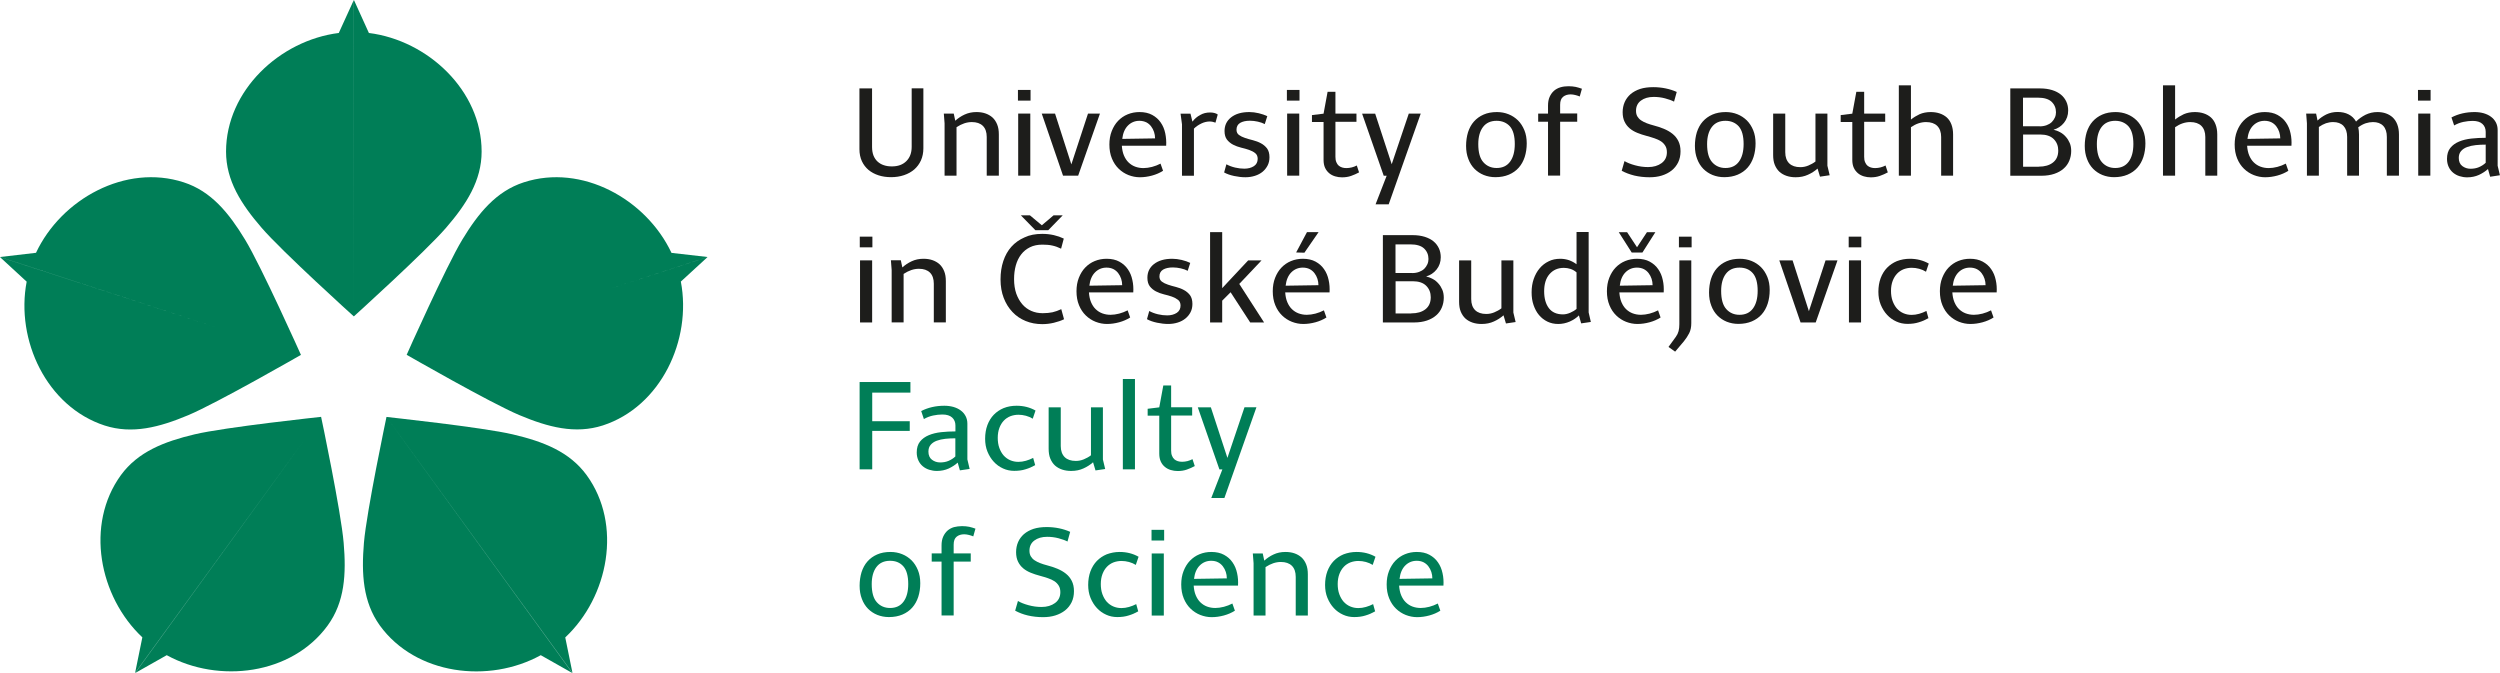 <?xml version="1.0" encoding="UTF-8"?>
<!-- Generator: Adobe Illustrator 25.4.1, SVG Export Plug-In . SVG Version: 6.00 Build 0)  -->
<svg version="1.1" id="Vrstva_1" xmlns="http://www.w3.org/2000/svg" xmlns:xlink="http://www.w3.org/1999/xlink" x="0px" y="0px" viewBox="0 0 297.17 80" style="enable-background:new 0 0 297.17 80;" xml:space="preserve">
<style type="text/css">
	.st0{fill:#59BAB7;}
	.st1{fill:#009DD9;}
	.st2{fill:#1D1D1B;}
	.st3{fill:#7099D0;}
	.st4{fill:#43AB37;}
	.st5{fill:#955FA2;}
	.st6{fill:#007E57;}
	.st7{fill:#D00074;}
	.st8{fill:#DF057A;}
	.st9{fill:#E98201;}
</style>
<g>
	<g>
		<path id="Path_67-2_2_" class="st6" d="M42.06,37.61V0l-1.79,3.92c-7.01,0.88-13.4,6.85-13.4,14.1c0,3.45,1.8,6.25,4.24,9.07    C33.54,29.91,42.06,37.62,42.06,37.61 M57.25,18.02c0-7.25-6.39-13.22-13.4-14.1L42.07,0l-0.01,37.61c0,0,8.53-7.71,10.96-10.53    C55.45,24.27,57.25,21.46,57.25,18.02"/>
		<path id="Path_68-2_2_" class="st6" d="M35.78,42.18L0,30.56l3.17,2.92c-1.33,6.94,2.38,14.86,9.27,17.1    c3.28,1.06,6.51,0.21,9.94-1.23C25.81,47.91,35.78,42.18,35.78,42.18 M21.83,21.67c-6.89-2.24-14.55,1.99-17.55,8.38L0,30.55    l35.77,11.63c0,0-4.7-10.5-6.63-13.68S25.11,22.73,21.83,21.67"/>
		<path id="Path_69-2_2_" class="st6" d="M38.17,49.56L16.07,80l3.75-2.12c6.19,3.4,14.87,2.33,19.13-3.53    c2.03-2.79,2.22-6.12,1.9-9.83C40.54,60.81,38.18,49.56,38.17,49.56 M14.37,56.48c-4.26,5.87-2.6,14.44,2.55,19.28l-0.86,4.22    l22.12-30.43c0,0-11.43,1.22-15.05,2.08C19.51,52.49,16.4,53.7,14.37,56.48"/>
		<path id="Path_70-2_2_" class="st6" d="M48.34,42.18l35.77-11.63l-4.29-0.49c-3.01-6.39-10.66-10.63-17.55-8.39    c-3.28,1.06-5.4,3.65-7.32,6.82S48.33,42.17,48.34,42.18 M71.66,50.57c6.89-2.24,10.6-10.16,9.27-17.1l3.17-2.91L48.33,42.17    c0,0,9.97,5.73,13.4,7.17C65.15,50.78,68.38,51.63,71.66,50.57"/>
		<path id="Path_71-2_2_" class="st6" d="M45.94,49.56l22.11,30.43l-0.86-4.22c5.15-4.83,6.81-13.42,2.55-19.28    c-2.03-2.79-5.14-4-8.76-4.85C57.36,50.78,45.93,49.57,45.94,49.56 M45.15,74.35c4.26,5.87,12.94,6.94,19.13,3.53L68.03,80    L45.94,49.56c0,0-2.37,11.25-2.68,14.96C42.95,68.22,43.14,71.55,45.15,74.35"/>
		<g>
			<path class="st2" d="M103.66,10.51v6.96c0,0.39,0.06,0.73,0.17,1.02c0.12,0.29,0.28,0.53,0.49,0.72     c0.21,0.19,0.46,0.34,0.75,0.43c0.29,0.1,0.6,0.14,0.95,0.14c0.73,0,1.3-0.21,1.72-0.63c0.42-0.42,0.63-0.98,0.63-1.69v-6.96     h1.39v7.13c0,0.53-0.1,1.01-0.29,1.44c-0.19,0.42-0.46,0.78-0.79,1.07c-0.34,0.29-0.74,0.52-1.22,0.68     c-0.47,0.16-0.99,0.24-1.54,0.24c-0.53,0-1.03-0.07-1.49-0.22c-0.46-0.15-0.85-0.36-1.19-0.64c-0.33-0.28-0.6-0.63-0.79-1.04     c-0.19-0.41-0.29-0.89-0.29-1.42v-7.23H103.66z"/>
			<path class="st2" d="M116.07,13.32c0.38,0,0.74,0.05,1.06,0.16c0.32,0.11,0.6,0.27,0.84,0.48c0.24,0.22,0.42,0.49,0.56,0.83     c0.14,0.34,0.2,0.73,0.2,1.19v4.9h-1.44v-4.6c0-0.57-0.15-1.01-0.46-1.32c-0.31-0.3-0.74-0.45-1.31-0.45     c-0.6,0-1.2,0.2-1.82,0.61v5.76h-1.42v-6.22l-0.09-1.16h1.18l0.18,0.85c0.32-0.29,0.69-0.54,1.1-0.73     C115.08,13.42,115.55,13.32,116.07,13.32z"/>
			<path class="st2" d="M122.5,10.69v1.27H121v-1.27H122.5z M122.47,13.5v7.38h-1.44V13.5H122.47z"/>
			<path class="st2" d="M125.41,13.5l1.94,6.04l1.98-6.04h1.42l-2.59,7.38h-1.8l-2.53-7.38H125.41z"/>
			<path class="st2" d="M135.45,13.32c0.58,0,1.09,0.11,1.51,0.34c0.42,0.23,0.76,0.53,1.01,0.9c0.26,0.37,0.44,0.8,0.54,1.28     s0.14,0.97,0.11,1.48h-5.27c0.03,0.44,0.11,0.83,0.25,1.16c0.14,0.33,0.32,0.61,0.55,0.83c0.23,0.22,0.49,0.39,0.79,0.5     s0.62,0.17,0.98,0.17c0.32,0,0.66-0.05,1.02-0.14c0.36-0.1,0.69-0.22,1.01-0.39l0.3,0.85c-0.39,0.25-0.83,0.44-1.31,0.57     c-0.48,0.13-0.96,0.2-1.45,0.2c-0.46,0-0.91-0.09-1.35-0.26c-0.43-0.17-0.82-0.42-1.16-0.75c-0.34-0.33-0.61-0.73-0.81-1.22     c-0.2-0.48-0.3-1.04-0.3-1.66c0-0.58,0.09-1.12,0.28-1.6c0.19-0.48,0.44-0.89,0.76-1.22c0.32-0.33,0.69-0.59,1.13-0.77     C134.48,13.41,134.95,13.32,135.45,13.32z M135.44,14.36c-0.53,0-0.99,0.19-1.36,0.56c-0.37,0.37-0.6,0.9-0.68,1.59l3.9-0.06     c0-0.26-0.04-0.52-0.12-0.76c-0.08-0.25-0.2-0.47-0.35-0.67c-0.15-0.2-0.34-0.36-0.57-0.48     C136.02,14.43,135.75,14.36,135.44,14.36z"/>
			<path class="st2" d="M143.84,13.37c0.38,0,0.69,0.08,0.91,0.24l-0.27,0.97c-0.11-0.04-0.22-0.07-0.33-0.1     c-0.11-0.02-0.22-0.04-0.34-0.04c-0.34,0-0.68,0.08-1.01,0.24s-0.63,0.36-0.88,0.61v5.6h-1.42v-6.11l-0.17-1.27h1.18l0.23,0.95     c0.25-0.33,0.56-0.6,0.92-0.79C143.02,13.46,143.41,13.37,143.84,13.37z"/>
			<path class="st2" d="M148.51,13.32c0.36,0,0.74,0.05,1.12,0.14c0.38,0.09,0.72,0.21,1.01,0.35l-0.3,0.94     c-0.23-0.12-0.5-0.22-0.82-0.29c-0.31-0.07-0.63-0.11-0.95-0.11c-0.48,0-0.87,0.09-1.16,0.26c-0.29,0.18-0.43,0.45-0.43,0.81     c0,0.27,0.1,0.48,0.29,0.62c0.19,0.14,0.43,0.26,0.73,0.36s0.61,0.19,0.94,0.27c0.33,0.09,0.65,0.2,0.94,0.36     c0.29,0.15,0.53,0.36,0.73,0.61c0.19,0.26,0.29,0.61,0.29,1.05c0,0.36-0.07,0.69-0.22,0.98c-0.15,0.29-0.35,0.54-0.6,0.75     c-0.26,0.21-0.56,0.37-0.91,0.48c-0.35,0.11-0.72,0.17-1.13,0.17c-0.42,0-0.87-0.05-1.34-0.15c-0.47-0.1-0.87-0.24-1.19-0.42     l0.27-0.97c0.31,0.17,0.66,0.3,1.04,0.39c0.38,0.09,0.75,0.13,1.09,0.13c0.45,0,0.83-0.1,1.14-0.3c0.3-0.2,0.45-0.49,0.45-0.87     c0-0.29-0.1-0.52-0.29-0.67c-0.19-0.16-0.43-0.28-0.73-0.39c-0.29-0.1-0.61-0.19-0.95-0.27c-0.34-0.08-0.65-0.2-0.95-0.35     c-0.29-0.15-0.53-0.35-0.73-0.6c-0.19-0.25-0.29-0.59-0.29-1.02c0-0.68,0.26-1.22,0.78-1.63     C146.87,13.53,147.59,13.32,148.51,13.32z"/>
			<path class="st2" d="M154.47,10.69v1.27h-1.5v-1.27H154.47z M154.44,13.5v7.38H153V13.5H154.44z"/>
			<path class="st2" d="M158.74,10.9v2.6h2.5v0.98h-2.5v4.16c0,0.25,0.03,0.46,0.11,0.64c0.07,0.17,0.16,0.31,0.28,0.41     c0.12,0.1,0.25,0.17,0.41,0.22c0.16,0.05,0.32,0.07,0.51,0.07c0.21,0,0.42-0.03,0.63-0.08s0.41-0.13,0.6-0.23l0.27,0.82     c-0.29,0.16-0.61,0.3-0.95,0.42c-0.34,0.12-0.7,0.17-1.08,0.17c-0.28,0-0.55-0.04-0.82-0.12c-0.26-0.08-0.5-0.2-0.7-0.37     s-0.37-0.38-0.49-0.64s-0.18-0.57-0.18-0.94v-4.51h-1.38v-0.82l1.38-0.17l0.48-2.6H158.74z"/>
			<path class="st2" d="M163.46,13.5l1.97,6.02l2.03-6.02h1.42l-3.81,10.79h-1.56l1.32-3.4h-0.35l-2.57-7.38H163.46z"/>
			<path class="st2" d="M177.94,13.32c0.49,0,0.96,0.09,1.38,0.26c0.43,0.17,0.8,0.42,1.12,0.73c0.32,0.32,0.57,0.71,0.76,1.17     c0.19,0.46,0.28,0.98,0.28,1.56c0,0.58-0.08,1.12-0.24,1.62c-0.16,0.49-0.4,0.92-0.71,1.27c-0.31,0.35-0.7,0.63-1.17,0.83     s-1.01,0.3-1.61,0.3c-0.49,0-0.95-0.09-1.38-0.26c-0.42-0.17-0.79-0.42-1.1-0.73c-0.31-0.32-0.56-0.71-0.73-1.17     c-0.18-0.46-0.27-0.98-0.27-1.56c0-0.58,0.08-1.12,0.23-1.62c0.16-0.49,0.39-0.92,0.7-1.27c0.31-0.35,0.69-0.63,1.15-0.83     C176.8,13.42,177.34,13.32,177.94,13.32z M177.9,14.36c-0.71,0-1.25,0.25-1.62,0.74c-0.37,0.49-0.56,1.17-0.56,2.03     c0,0.99,0.2,1.71,0.61,2.16c0.4,0.45,0.93,0.68,1.57,0.68c0.7,0,1.23-0.25,1.6-0.75c0.37-0.5,0.56-1.2,0.56-2.1     c0-0.95-0.19-1.65-0.58-2.1C179.09,14.59,178.56,14.36,177.9,14.36z"/>
			<path class="st2" d="M186.44,10.25c0.32,0,0.61,0.03,0.86,0.08c0.25,0.06,0.5,0.13,0.74,0.22l-0.26,0.92     c-0.14-0.06-0.31-0.12-0.51-0.17c-0.2-0.05-0.39-0.08-0.57-0.08c-0.35,0-0.65,0.09-0.89,0.28c-0.24,0.19-0.36,0.5-0.36,0.95v1.04     h2.03v0.98h-2.03v6.4h-1.44v-6.4h-1.17V13.5h1.17v-0.95c0-0.39,0.06-0.74,0.19-1.03c0.13-0.29,0.3-0.53,0.51-0.72     c0.22-0.19,0.47-0.33,0.77-0.42C185.78,10.29,186.1,10.25,186.44,10.25z"/>
			<path class="st2" d="M196.52,10.36c0.5,0,1,0.05,1.48,0.15c0.48,0.1,0.91,0.24,1.31,0.42l-0.32,1.15     c-0.26-0.14-0.62-0.27-1.07-0.39c-0.45-0.12-0.9-0.17-1.35-0.17c-0.63,0-1.13,0.15-1.52,0.44c-0.39,0.29-0.58,0.7-0.58,1.21     c0,0.26,0.05,0.48,0.16,0.67c0.11,0.18,0.25,0.34,0.45,0.47c0.19,0.13,0.41,0.24,0.67,0.34s0.52,0.18,0.82,0.26     c0.42,0.11,0.83,0.24,1.21,0.4c0.38,0.16,0.72,0.35,1.02,0.59c0.3,0.24,0.53,0.52,0.7,0.86c0.17,0.34,0.26,0.74,0.26,1.22     c0,0.49-0.09,0.93-0.28,1.32c-0.19,0.38-0.45,0.71-0.78,0.97c-0.33,0.26-0.72,0.46-1.17,0.6c-0.45,0.14-0.93,0.2-1.45,0.2     c-0.64,0-1.24-0.07-1.8-0.2c-0.56-0.14-1.07-0.33-1.51-0.57l0.33-1.15c0.32,0.19,0.74,0.36,1.26,0.5     c0.51,0.14,1.03,0.21,1.54,0.21c0.66,0,1.19-0.16,1.61-0.47c0.42-0.31,0.63-0.74,0.63-1.29c0-0.3-0.06-0.56-0.19-0.77     c-0.13-0.21-0.3-0.39-0.51-0.53c-0.22-0.14-0.47-0.26-0.77-0.36c-0.3-0.1-0.62-0.2-0.96-0.29c-0.38-0.1-0.75-0.22-1.09-0.36     s-0.64-0.31-0.9-0.53c-0.26-0.22-0.46-0.48-0.61-0.79c-0.15-0.31-0.23-0.68-0.23-1.13c0-0.43,0.08-0.83,0.24-1.2     c0.16-0.37,0.4-0.68,0.7-0.95c0.31-0.26,0.69-0.47,1.14-0.62C195.4,10.43,195.93,10.36,196.52,10.36z"/>
			<path class="st2" d="M205.14,13.32c0.49,0,0.96,0.09,1.38,0.26c0.43,0.17,0.8,0.42,1.12,0.73c0.32,0.32,0.57,0.71,0.76,1.17     c0.19,0.46,0.28,0.98,0.28,1.56c0,0.58-0.08,1.12-0.24,1.62c-0.16,0.49-0.4,0.92-0.71,1.27c-0.31,0.35-0.7,0.63-1.17,0.83     s-1.01,0.3-1.61,0.3c-0.49,0-0.95-0.09-1.38-0.26c-0.42-0.17-0.79-0.42-1.1-0.73c-0.31-0.32-0.56-0.71-0.73-1.17     c-0.18-0.46-0.27-0.98-0.27-1.56c0-0.58,0.08-1.12,0.23-1.62c0.16-0.49,0.39-0.92,0.7-1.27c0.31-0.35,0.69-0.63,1.15-0.83     C204.01,13.42,204.54,13.32,205.14,13.32z M205.1,14.36c-0.71,0-1.25,0.25-1.62,0.74c-0.37,0.49-0.56,1.17-0.56,2.03     c0,0.99,0.2,1.71,0.61,2.16c0.4,0.45,0.93,0.68,1.57,0.68c0.7,0,1.23-0.25,1.6-0.75c0.37-0.5,0.56-1.2,0.56-2.1     c0-0.95-0.19-1.65-0.58-2.1C206.29,14.59,205.76,14.36,205.1,14.36z"/>
			<path class="st2" d="M216.05,20.04c-0.33,0.29-0.71,0.54-1.14,0.73c-0.43,0.2-0.92,0.3-1.46,0.3c-0.38,0-0.74-0.05-1.07-0.16     c-0.33-0.11-0.61-0.27-0.85-0.48c-0.24-0.22-0.42-0.49-0.56-0.82c-0.14-0.33-0.2-0.73-0.2-1.18V13.5h1.44v4.6     c0,0.57,0.16,1.01,0.47,1.32c0.31,0.3,0.75,0.45,1.32,0.45c0.32,0,0.64-0.06,0.95-0.19c0.31-0.13,0.59-0.28,0.85-0.48v-5.7h1.42     v6.2l0.27,1.13l-1.15,0.17L216.05,20.04z"/>
			<path class="st2" d="M221.59,10.9v2.6h2.5v0.98h-2.5v4.16c0,0.25,0.03,0.46,0.11,0.64c0.07,0.17,0.16,0.31,0.28,0.41     c0.12,0.1,0.25,0.17,0.41,0.22c0.16,0.05,0.32,0.07,0.51,0.07c0.21,0,0.42-0.03,0.63-0.08s0.41-0.13,0.6-0.23l0.27,0.82     c-0.29,0.16-0.61,0.3-0.95,0.42c-0.34,0.12-0.7,0.17-1.08,0.17c-0.28,0-0.55-0.04-0.82-0.12c-0.26-0.08-0.5-0.2-0.7-0.37     s-0.37-0.38-0.49-0.64c-0.12-0.26-0.18-0.57-0.18-0.94v-4.51h-1.38v-0.82l1.38-0.17l0.48-2.6H221.59z"/>
			<path class="st2" d="M229.49,13.32c0.38,0,0.74,0.05,1.07,0.16c0.33,0.11,0.61,0.27,0.85,0.48c0.24,0.22,0.42,0.49,0.55,0.83     c0.13,0.34,0.2,0.73,0.2,1.19v4.9h-1.42v-4.6c0-0.57-0.16-1.01-0.47-1.32c-0.31-0.3-0.75-0.45-1.32-0.45     c-0.61,0-1.21,0.2-1.8,0.61v5.76h-1.44V10.14h1.44v4.07c0.31-0.25,0.66-0.46,1.04-0.64C228.57,13.41,229.01,13.32,229.49,13.32z"/>
			<path class="st2" d="M238.96,10.51h3.54c0.54,0,1.02,0.07,1.44,0.2c0.41,0.13,0.76,0.31,1.04,0.54c0.28,0.23,0.49,0.51,0.64,0.83     c0.15,0.32,0.22,0.68,0.22,1.06c0,0.56-0.17,1.05-0.5,1.46c-0.33,0.41-0.75,0.68-1.24,0.82c0.27,0.06,0.53,0.16,0.79,0.3     s0.48,0.32,0.67,0.54c0.2,0.22,0.35,0.47,0.47,0.75c0.12,0.28,0.17,0.6,0.17,0.94c0,0.41-0.08,0.8-0.23,1.16     c-0.15,0.36-0.37,0.67-0.67,0.93c-0.29,0.26-0.66,0.47-1.1,0.62c-0.44,0.15-0.95,0.23-1.52,0.23h-3.72V10.51z M242.46,15.02     c0.3,0,0.58-0.05,0.82-0.14c0.24-0.09,0.44-0.21,0.61-0.37c0.16-0.16,0.28-0.34,0.37-0.54c0.09-0.2,0.13-0.41,0.13-0.62     c0-0.51-0.18-0.93-0.53-1.26c-0.35-0.32-0.89-0.48-1.6-0.48h-1.79v3.4H242.46z M242.34,19.81c0.71,0,1.27-0.16,1.69-0.49     c0.42-0.33,0.63-0.8,0.63-1.43c0-0.54-0.18-1-0.54-1.36s-0.9-0.54-1.6-0.54h-2.04v3.83H242.34z"/>
			<path class="st2" d="M251.48,13.32c0.49,0,0.96,0.09,1.38,0.26c0.43,0.17,0.8,0.42,1.12,0.73c0.32,0.32,0.57,0.71,0.76,1.17     c0.19,0.46,0.28,0.98,0.28,1.56c0,0.58-0.08,1.12-0.24,1.62c-0.16,0.49-0.4,0.92-0.71,1.27c-0.31,0.35-0.7,0.63-1.17,0.83     s-1.01,0.3-1.61,0.3c-0.49,0-0.95-0.09-1.38-0.26c-0.42-0.17-0.79-0.42-1.1-0.73c-0.31-0.32-0.56-0.71-0.73-1.17     c-0.18-0.46-0.27-0.98-0.27-1.56c0-0.58,0.08-1.12,0.23-1.62c0.16-0.49,0.39-0.92,0.7-1.27c0.31-0.35,0.69-0.63,1.15-0.83     C250.34,13.42,250.87,13.32,251.48,13.32z M251.43,14.36c-0.71,0-1.25,0.25-1.62,0.74c-0.37,0.49-0.56,1.17-0.56,2.03     c0,0.99,0.2,1.71,0.61,2.16c0.4,0.45,0.93,0.68,1.57,0.68c0.7,0,1.23-0.25,1.6-0.75c0.37-0.5,0.56-1.2,0.56-2.1     c0-0.95-0.19-1.65-0.58-2.1C252.62,14.59,252.09,14.36,251.43,14.36z"/>
			<path class="st2" d="M260.89,13.32c0.38,0,0.74,0.05,1.07,0.16c0.33,0.11,0.61,0.27,0.85,0.48c0.24,0.22,0.42,0.49,0.55,0.83     c0.13,0.34,0.2,0.73,0.2,1.19v4.9h-1.42v-4.6c0-0.57-0.16-1.01-0.47-1.32c-0.31-0.3-0.75-0.45-1.32-0.45     c-0.61,0-1.21,0.2-1.8,0.61v5.76h-1.44V10.14h1.44v4.07c0.31-0.25,0.66-0.46,1.04-0.64C259.97,13.41,260.4,13.32,260.89,13.32z"/>
			<path class="st2" d="M269.21,13.32c0.58,0,1.09,0.11,1.51,0.34c0.42,0.23,0.76,0.53,1.01,0.9c0.26,0.37,0.44,0.8,0.54,1.28     c0.11,0.48,0.14,0.97,0.11,1.48h-5.27c0.03,0.44,0.11,0.83,0.25,1.16c0.14,0.33,0.32,0.61,0.55,0.83     c0.23,0.22,0.49,0.39,0.79,0.5s0.62,0.17,0.98,0.17c0.32,0,0.66-0.05,1.02-0.14c0.36-0.1,0.69-0.22,1.01-0.39l0.3,0.85     c-0.39,0.25-0.83,0.44-1.31,0.57c-0.48,0.13-0.96,0.2-1.45,0.2c-0.46,0-0.91-0.09-1.35-0.26c-0.43-0.17-0.82-0.42-1.16-0.75     c-0.34-0.33-0.61-0.73-0.81-1.22c-0.2-0.48-0.3-1.04-0.3-1.66c0-0.58,0.09-1.12,0.28-1.6c0.19-0.48,0.44-0.89,0.76-1.22     c0.32-0.33,0.69-0.59,1.13-0.77C268.23,13.41,268.7,13.32,269.21,13.32z M269.19,14.36c-0.53,0-0.99,0.19-1.36,0.56     c-0.37,0.37-0.6,0.9-0.68,1.59l3.9-0.06c0-0.26-0.04-0.52-0.12-0.76c-0.08-0.25-0.2-0.47-0.35-0.67     c-0.15-0.2-0.34-0.36-0.57-0.48C269.78,14.43,269.51,14.36,269.19,14.36z"/>
			<path class="st2" d="M282.6,13.32c0.36,0,0.7,0.05,1.01,0.16c0.31,0.11,0.58,0.27,0.81,0.48c0.23,0.22,0.41,0.49,0.54,0.83     c0.13,0.34,0.2,0.73,0.2,1.19v4.9h-1.44v-4.6c0-0.57-0.14-1.01-0.43-1.32c-0.29-0.3-0.69-0.45-1.22-0.45     c-0.28,0-0.57,0.05-0.86,0.14c-0.29,0.1-0.58,0.25-0.89,0.48c0.06,0.26,0.09,0.54,0.09,0.85v4.9H279v-4.6     c0-0.57-0.15-1.01-0.44-1.32c-0.29-0.3-0.7-0.45-1.23-0.45c-0.29,0-0.57,0.05-0.85,0.14c-0.27,0.1-0.55,0.24-0.85,0.45l0.01,0.03     v5.75h-1.42v-6.22l-0.09-1.16h1.18l0.17,0.83c0.3-0.29,0.65-0.53,1.05-0.73c0.4-0.19,0.85-0.29,1.34-0.29     c0.48,0,0.92,0.09,1.29,0.28c0.38,0.19,0.68,0.47,0.9,0.86c0.32-0.32,0.7-0.59,1.13-0.81C281.63,13.43,282.09,13.32,282.6,13.32z     "/>
			<path class="st2" d="M288.92,10.69v1.27h-1.5v-1.27H288.92z M288.89,13.5v7.38h-1.44V13.5H288.89z"/>
			<path class="st2" d="M294.16,13.32c0.38,0,0.74,0.05,1.07,0.14c0.33,0.1,0.62,0.23,0.87,0.42c0.25,0.18,0.44,0.41,0.58,0.67     c0.14,0.27,0.21,0.57,0.21,0.9v4.25l0.27,1.13L296,21.01l-0.26-0.92c-0.29,0.27-0.65,0.5-1.07,0.7     c-0.42,0.19-0.89,0.29-1.41,0.29c-0.31,0-0.61-0.05-0.9-0.14c-0.29-0.09-0.54-0.23-0.76-0.41c-0.22-0.18-0.4-0.41-0.53-0.69     c-0.13-0.28-0.2-0.6-0.2-0.96c0-0.53,0.13-0.97,0.39-1.29c0.26-0.33,0.61-0.58,1.04-0.76c0.43-0.18,0.92-0.3,1.47-0.36     c0.55-0.06,1.12-0.09,1.7-0.09v-0.71c0-0.38-0.13-0.7-0.39-0.94c-0.26-0.24-0.65-0.36-1.16-0.36c-0.35,0-0.72,0.04-1.1,0.12     c-0.38,0.08-0.75,0.22-1.1,0.42l-0.32-0.95C292.22,13.53,293.14,13.32,294.16,13.32z M295.48,17.19c-0.41,0-0.81,0.02-1.2,0.06     c-0.38,0.04-0.72,0.12-1.02,0.23c-0.3,0.11-0.54,0.27-0.72,0.48c-0.18,0.21-0.27,0.48-0.27,0.81c0,0.43,0.14,0.76,0.42,0.97     c0.28,0.21,0.61,0.32,0.97,0.32c0.37,0,0.71-0.06,1.01-0.19c0.3-0.13,0.57-0.3,0.8-0.52V17.19z"/>
		</g>
		<g>
			<path class="st2" d="M103.7,28.13v1.27h-1.5v-1.27H103.7z M103.67,30.95v7.38h-1.44v-7.38H103.67z"/>
			<path class="st2" d="M109.77,30.76c0.38,0,0.74,0.05,1.06,0.16c0.32,0.11,0.6,0.27,0.84,0.48c0.24,0.22,0.42,0.49,0.56,0.83     c0.14,0.34,0.2,0.73,0.2,1.19v4.9H111v-4.6c0-0.57-0.15-1.01-0.46-1.32c-0.31-0.3-0.74-0.45-1.31-0.45c-0.6,0-1.2,0.2-1.82,0.61     v5.76h-1.42v-6.22l-0.09-1.16h1.18l0.18,0.85c0.32-0.29,0.69-0.54,1.1-0.73C108.78,30.86,109.25,30.76,109.77,30.76z"/>
			<path class="st2" d="M123.89,27.8c0.48,0,0.94,0.05,1.38,0.15c0.43,0.1,0.83,0.24,1.18,0.41l-0.32,1.2     c-0.35-0.17-0.7-0.3-1.04-0.37c-0.34-0.08-0.74-0.11-1.18-0.11c-0.56,0-1.06,0.1-1.48,0.31c-0.42,0.21-0.77,0.49-1.05,0.86     c-0.28,0.36-0.49,0.79-0.63,1.29c-0.14,0.5-0.21,1.05-0.21,1.64c0,0.65,0.09,1.22,0.26,1.72c0.18,0.5,0.42,0.92,0.72,1.27     c0.3,0.35,0.66,0.61,1.07,0.79c0.41,0.18,0.86,0.27,1.35,0.27c0.44,0,0.83-0.04,1.17-0.11c0.34-0.08,0.68-0.2,1.04-0.37l0.33,1.2     c-0.35,0.17-0.76,0.31-1.22,0.42c-0.46,0.11-0.92,0.16-1.37,0.16c-0.71,0-1.36-0.12-1.97-0.37s-1.13-0.6-1.57-1.07     c-0.44-0.46-0.79-1.02-1.04-1.67c-0.25-0.65-0.38-1.38-0.38-2.2c0-0.8,0.11-1.53,0.33-2.19c0.22-0.66,0.54-1.23,0.96-1.7     c0.42-0.47,0.94-0.84,1.56-1.11C122.38,27.93,123.09,27.8,123.89,27.8z M122.43,25.6l1.41,1.18l1.39-1.18h1.09l-1.71,1.76h-1.54     l-1.72-1.76H122.43z"/>
			<path class="st2" d="M131.54,30.76c0.58,0,1.09,0.11,1.51,0.34c0.42,0.23,0.76,0.53,1.01,0.9c0.26,0.37,0.44,0.8,0.54,1.28     c0.11,0.48,0.14,0.97,0.11,1.48h-5.27c0.03,0.44,0.11,0.83,0.25,1.16c0.14,0.33,0.32,0.61,0.55,0.83     c0.23,0.22,0.49,0.39,0.79,0.5c0.3,0.11,0.62,0.17,0.98,0.17c0.32,0,0.66-0.05,1.02-0.14c0.36-0.1,0.69-0.22,1.01-0.39l0.3,0.85     c-0.39,0.25-0.83,0.44-1.31,0.57c-0.48,0.13-0.96,0.2-1.45,0.2c-0.46,0-0.91-0.09-1.35-0.26c-0.43-0.17-0.82-0.42-1.16-0.75     c-0.34-0.33-0.61-0.73-0.81-1.22c-0.2-0.48-0.3-1.04-0.3-1.66c0-0.58,0.09-1.12,0.28-1.6c0.19-0.48,0.44-0.89,0.76-1.22     c0.32-0.33,0.69-0.59,1.13-0.77C130.57,30.85,131.04,30.76,131.54,30.76z M131.53,31.81c-0.53,0-0.99,0.19-1.36,0.56     c-0.37,0.37-0.6,0.9-0.68,1.59l3.9-0.06c0-0.26-0.04-0.52-0.12-0.76c-0.08-0.25-0.2-0.47-0.35-0.67     c-0.15-0.2-0.34-0.36-0.57-0.48C132.11,31.87,131.84,31.81,131.53,31.81z"/>
			<path class="st2" d="M139.35,30.76c0.36,0,0.74,0.05,1.12,0.14c0.38,0.09,0.72,0.21,1.01,0.35l-0.3,0.94     c-0.23-0.12-0.5-0.22-0.82-0.29c-0.31-0.07-0.63-0.11-0.95-0.11c-0.48,0-0.87,0.09-1.16,0.26c-0.29,0.18-0.43,0.45-0.43,0.81     c0,0.27,0.1,0.48,0.29,0.62c0.19,0.14,0.43,0.26,0.73,0.36c0.29,0.1,0.61,0.19,0.94,0.27c0.33,0.09,0.65,0.2,0.94,0.36     c0.29,0.15,0.53,0.36,0.73,0.61c0.19,0.26,0.29,0.61,0.29,1.05c0,0.36-0.07,0.69-0.22,0.98c-0.15,0.29-0.35,0.54-0.61,0.75     c-0.26,0.21-0.56,0.37-0.91,0.48c-0.35,0.11-0.72,0.17-1.13,0.17c-0.42,0-0.87-0.05-1.34-0.15c-0.47-0.1-0.87-0.24-1.19-0.42     l0.27-0.97c0.31,0.17,0.66,0.3,1.04,0.39c0.38,0.09,0.75,0.13,1.09,0.13c0.45,0,0.83-0.1,1.14-0.3c0.3-0.2,0.45-0.49,0.45-0.87     c0-0.29-0.1-0.52-0.29-0.67s-0.43-0.28-0.73-0.39c-0.29-0.1-0.61-0.19-0.95-0.27c-0.34-0.08-0.65-0.2-0.95-0.35     c-0.29-0.15-0.53-0.35-0.73-0.6c-0.19-0.25-0.29-0.59-0.29-1.02c0-0.68,0.26-1.22,0.78-1.63     C137.71,30.97,138.43,30.76,139.35,30.76z"/>
			<path class="st2" d="M145.28,27.59v6.66l3.09-3.3h1.59l-2.65,2.8l2.95,4.58h-1.65l-2.33-3.59l-1,1v2.59h-1.44V27.59H145.28z"/>
			<path class="st2" d="M154.87,30.76c0.58,0,1.09,0.11,1.51,0.34c0.42,0.23,0.76,0.53,1.01,0.9c0.26,0.37,0.44,0.8,0.54,1.28     c0.11,0.48,0.14,0.97,0.11,1.48h-5.27c0.03,0.44,0.11,0.83,0.25,1.16c0.14,0.33,0.32,0.61,0.55,0.83     c0.23,0.22,0.49,0.39,0.79,0.5c0.3,0.11,0.62,0.17,0.98,0.17c0.32,0,0.66-0.05,1.02-0.14c0.36-0.1,0.69-0.22,1.01-0.39l0.3,0.85     c-0.39,0.25-0.83,0.44-1.31,0.57c-0.48,0.13-0.96,0.2-1.45,0.2c-0.46,0-0.91-0.09-1.35-0.26c-0.43-0.17-0.82-0.42-1.16-0.75     c-0.34-0.33-0.61-0.73-0.81-1.22c-0.2-0.48-0.3-1.04-0.3-1.66c0-0.58,0.09-1.12,0.28-1.6c0.19-0.48,0.44-0.89,0.76-1.22     c0.32-0.33,0.69-0.59,1.13-0.77C153.9,30.85,154.37,30.76,154.87,30.76z M154.86,31.81c-0.53,0-0.99,0.19-1.36,0.56     c-0.37,0.37-0.6,0.9-0.68,1.59l3.9-0.06c0-0.26-0.04-0.52-0.12-0.76c-0.08-0.25-0.2-0.47-0.35-0.67     c-0.15-0.2-0.34-0.36-0.57-0.48C155.44,31.87,155.17,31.81,154.86,31.81z M156.74,27.59l-1.69,2.45l-0.98-0.03l1.29-2.42H156.74z     "/>
			<path class="st2" d="M164.38,27.95h3.54c0.54,0,1.02,0.07,1.44,0.2c0.41,0.13,0.76,0.31,1.04,0.54c0.28,0.23,0.49,0.51,0.64,0.83     c0.15,0.32,0.22,0.68,0.22,1.06c0,0.56-0.17,1.05-0.5,1.46c-0.33,0.41-0.75,0.68-1.24,0.82c0.27,0.06,0.53,0.16,0.79,0.3     s0.48,0.32,0.67,0.54c0.2,0.22,0.35,0.47,0.47,0.75c0.12,0.28,0.17,0.6,0.17,0.94c0,0.41-0.08,0.8-0.23,1.16     c-0.15,0.36-0.37,0.67-0.67,0.93c-0.29,0.26-0.66,0.47-1.1,0.62c-0.44,0.15-0.95,0.23-1.52,0.23h-3.72V27.95z M167.87,32.46     c0.3,0,0.58-0.05,0.82-0.14c0.24-0.09,0.44-0.21,0.61-0.37c0.16-0.16,0.28-0.34,0.37-0.54c0.09-0.2,0.13-0.41,0.13-0.62     c0-0.51-0.18-0.93-0.53-1.26c-0.35-0.32-0.89-0.48-1.6-0.48h-1.79v3.4H167.87z M167.75,37.25c0.71,0,1.27-0.16,1.69-0.49     c0.42-0.33,0.63-0.8,0.63-1.43c0-0.54-0.18-1-0.54-1.36c-0.36-0.36-0.9-0.54-1.6-0.54h-2.04v3.83H167.75z"/>
			<path class="st2" d="M178.72,37.48c-0.33,0.29-0.71,0.54-1.14,0.73c-0.43,0.2-0.92,0.3-1.46,0.3c-0.38,0-0.74-0.05-1.07-0.16     c-0.33-0.11-0.61-0.27-0.85-0.48c-0.24-0.22-0.42-0.49-0.56-0.82c-0.14-0.33-0.2-0.73-0.2-1.18v-4.92h1.44v4.6     c0,0.57,0.16,1.01,0.47,1.32c0.31,0.3,0.75,0.45,1.32,0.45c0.32,0,0.64-0.06,0.95-0.19c0.31-0.13,0.59-0.28,0.85-0.48v-5.7h1.42     v6.2l0.27,1.13l-1.15,0.17L178.72,37.48z"/>
			<path class="st2" d="M185.47,30.76c0.36,0,0.71,0.06,1.04,0.17c0.33,0.12,0.62,0.28,0.89,0.48v-3.83h1.44v9.56l0.26,1.13     l-1.15,0.17l-0.27-0.95c-0.28,0.29-0.64,0.53-1.08,0.73c-0.44,0.19-0.9,0.29-1.38,0.29c-0.46,0-0.89-0.09-1.28-0.28     c-0.39-0.19-0.72-0.45-1-0.78c-0.28-0.33-0.49-0.73-0.65-1.19c-0.16-0.46-0.23-0.96-0.23-1.51c0-0.57,0.08-1.1,0.25-1.59     c0.17-0.48,0.4-0.91,0.7-1.26c0.3-0.36,0.66-0.64,1.08-0.84C184.48,30.86,184.95,30.76,185.47,30.76z M185.89,31.84     c-0.71,0-1.27,0.25-1.7,0.74c-0.43,0.49-0.64,1.18-0.64,2.04c0,0.85,0.19,1.52,0.56,2.01c0.37,0.49,0.93,0.74,1.68,0.74     c0.26,0,0.54-0.06,0.85-0.19c0.3-0.13,0.55-0.28,0.76-0.46v-4.34c-0.2-0.18-0.44-0.32-0.7-0.41     C186.42,31.88,186.15,31.84,185.89,31.84z"/>
			<path class="st2" d="M194.59,30.76c0.58,0,1.09,0.11,1.51,0.34c0.42,0.23,0.76,0.53,1.01,0.9c0.26,0.37,0.44,0.8,0.54,1.28     c0.11,0.48,0.14,0.97,0.11,1.48h-5.27c0.03,0.44,0.11,0.83,0.25,1.16c0.14,0.33,0.32,0.61,0.55,0.83     c0.23,0.22,0.49,0.39,0.79,0.5c0.3,0.11,0.62,0.17,0.98,0.17c0.32,0,0.66-0.05,1.02-0.14c0.36-0.1,0.69-0.22,1.01-0.39l0.3,0.85     c-0.39,0.25-0.83,0.44-1.31,0.57c-0.48,0.13-0.96,0.2-1.45,0.2c-0.46,0-0.91-0.09-1.35-0.26c-0.43-0.17-0.82-0.42-1.16-0.75     c-0.34-0.33-0.61-0.73-0.81-1.22c-0.2-0.48-0.3-1.04-0.3-1.66c0-0.58,0.09-1.12,0.28-1.6c0.19-0.48,0.44-0.89,0.76-1.22     c0.32-0.33,0.69-0.59,1.13-0.77C193.62,30.85,194.09,30.76,194.59,30.76z M193.41,27.6l1.18,1.79l1.18-1.79h1l-1.54,2.42h-1.27     l-1.54-2.42H193.41z M194.58,31.81c-0.53,0-0.99,0.19-1.36,0.56c-0.37,0.37-0.6,0.9-0.68,1.59l3.9-0.06     c0-0.26-0.04-0.52-0.12-0.76c-0.08-0.25-0.2-0.47-0.35-0.67c-0.15-0.2-0.34-0.36-0.57-0.48     C195.16,31.87,194.89,31.81,194.58,31.81z"/>
			<path class="st2" d="M201.04,30.95v7.46c0,0.47-0.08,0.87-0.25,1.2c-0.17,0.33-0.38,0.65-0.63,0.96l-1.04,1.23l-0.79-0.56     l0.88-1.21c0.15-0.21,0.26-0.44,0.32-0.67c0.06-0.24,0.09-0.51,0.09-0.81v-7.6H201.04z M201.08,28.13v1.27h-1.51v-1.27H201.08z"/>
			<path class="st2" d="M206.82,30.76c0.49,0,0.96,0.09,1.38,0.26c0.43,0.17,0.8,0.42,1.12,0.73c0.32,0.32,0.57,0.71,0.76,1.17     c0.19,0.46,0.28,0.98,0.28,1.56c0,0.58-0.08,1.12-0.24,1.62c-0.16,0.49-0.4,0.92-0.71,1.27c-0.31,0.35-0.7,0.63-1.17,0.83     s-1.01,0.3-1.61,0.3c-0.49,0-0.95-0.09-1.38-0.26c-0.42-0.17-0.79-0.42-1.1-0.73c-0.31-0.32-0.56-0.71-0.73-1.17     c-0.18-0.46-0.27-0.98-0.27-1.56c0-0.58,0.08-1.12,0.23-1.62c0.16-0.49,0.39-0.92,0.7-1.27c0.31-0.35,0.69-0.63,1.15-0.83     C205.68,30.86,206.21,30.76,206.82,30.76z M206.77,31.81c-0.71,0-1.25,0.25-1.62,0.74c-0.37,0.49-0.56,1.17-0.56,2.03     c0,0.99,0.2,1.71,0.61,2.16c0.4,0.45,0.93,0.68,1.57,0.68c0.7,0,1.23-0.25,1.6-0.75c0.37-0.5,0.56-1.2,0.56-2.1     c0-0.95-0.19-1.65-0.58-2.1C207.96,32.03,207.44,31.81,206.77,31.81z"/>
			<path class="st2" d="M213.08,30.95l1.94,6.04l1.98-6.04h1.42l-2.59,7.38h-1.8l-2.53-7.38H213.08z"/>
			<path class="st2" d="M221.25,28.13v1.27h-1.5v-1.27H221.25z M221.22,30.95v7.38h-1.44v-7.38H221.22z"/>
			<path class="st2" d="M227.02,30.76c0.83,0,1.58,0.19,2.25,0.57l-0.33,0.97c-0.24-0.15-0.51-0.27-0.81-0.35     c-0.3-0.08-0.59-0.12-0.89-0.12c-0.33,0-0.65,0.06-0.95,0.17c-0.3,0.12-0.56,0.29-0.78,0.52c-0.22,0.23-0.4,0.52-0.53,0.86     c-0.13,0.34-0.2,0.74-0.2,1.2c0,0.44,0.06,0.84,0.19,1.2c0.13,0.35,0.3,0.65,0.51,0.89c0.22,0.24,0.47,0.43,0.77,0.56     c0.3,0.13,0.62,0.2,0.98,0.2c0.29,0,0.59-0.04,0.9-0.13c0.31-0.09,0.59-0.2,0.86-0.34l0.24,0.86c-0.35,0.2-0.73,0.37-1.14,0.49     c-0.4,0.13-0.85,0.19-1.35,0.19c-0.46,0-0.91-0.09-1.32-0.28c-0.42-0.19-0.79-0.45-1.1-0.79c-0.32-0.34-0.57-0.75-0.76-1.21     c-0.19-0.46-0.28-0.98-0.28-1.54c0-0.59,0.09-1.13,0.27-1.62c0.18-0.48,0.44-0.9,0.76-1.23s0.72-0.6,1.17-0.79     C225.96,30.86,226.46,30.76,227.02,30.76z"/>
			<path class="st2" d="M234.17,30.76c0.58,0,1.09,0.11,1.51,0.34c0.42,0.23,0.76,0.53,1.01,0.9c0.26,0.37,0.44,0.8,0.54,1.28     c0.11,0.48,0.14,0.97,0.11,1.48h-5.27c0.03,0.44,0.11,0.83,0.25,1.16c0.14,0.33,0.32,0.61,0.55,0.83     c0.23,0.22,0.49,0.39,0.79,0.5c0.3,0.11,0.62,0.17,0.98,0.17c0.32,0,0.66-0.05,1.02-0.14c0.36-0.1,0.69-0.22,1.01-0.39l0.3,0.85     c-0.39,0.25-0.83,0.44-1.31,0.57c-0.48,0.13-0.96,0.2-1.45,0.2c-0.46,0-0.91-0.09-1.35-0.26c-0.43-0.17-0.82-0.42-1.16-0.75     c-0.34-0.33-0.61-0.73-0.81-1.22c-0.2-0.48-0.3-1.04-0.3-1.66c0-0.58,0.09-1.12,0.28-1.6c0.19-0.48,0.44-0.89,0.76-1.22     c0.32-0.33,0.69-0.59,1.13-0.77C233.2,30.85,233.67,30.76,234.17,30.76z M234.16,31.81c-0.53,0-0.99,0.19-1.36,0.56     c-0.37,0.37-0.6,0.9-0.68,1.59l3.9-0.06c0-0.26-0.04-0.52-0.12-0.76c-0.08-0.25-0.2-0.47-0.35-0.67     c-0.15-0.2-0.34-0.36-0.57-0.48C234.74,31.87,234.47,31.81,234.16,31.81z"/>
		</g>
		<g>
			<path class="st6" d="M108.22,45.41v1.26h-4.54v3.4h4.46v1.15h-4.46v4.57h-1.5V45.41H108.22z"/>
			<path class="st6" d="M112.26,48.23c0.38,0,0.74,0.05,1.07,0.14c0.33,0.1,0.62,0.23,0.87,0.42c0.25,0.18,0.44,0.41,0.58,0.67     c0.14,0.27,0.21,0.57,0.21,0.9v4.25l0.27,1.13l-1.16,0.17l-0.26-0.92c-0.29,0.27-0.65,0.5-1.07,0.7     c-0.42,0.19-0.89,0.29-1.41,0.29c-0.31,0-0.61-0.05-0.9-0.14c-0.29-0.09-0.54-0.23-0.76-0.41c-0.22-0.18-0.4-0.41-0.53-0.69     c-0.13-0.28-0.2-0.6-0.2-0.96c0-0.53,0.13-0.97,0.39-1.29c0.26-0.33,0.61-0.58,1.04-0.76c0.43-0.18,0.92-0.3,1.47-0.36     c0.55-0.06,1.12-0.09,1.7-0.09v-0.71c0-0.38-0.13-0.7-0.39-0.94c-0.26-0.24-0.65-0.36-1.16-0.36c-0.35,0-0.72,0.04-1.1,0.12     c-0.38,0.08-0.75,0.22-1.1,0.42l-0.32-0.95C110.32,48.44,111.24,48.23,112.26,48.23z M113.57,52.1c-0.41,0-0.81,0.02-1.2,0.06     c-0.38,0.04-0.72,0.12-1.02,0.23c-0.3,0.11-0.54,0.27-0.72,0.48c-0.18,0.21-0.27,0.48-0.27,0.81c0,0.43,0.14,0.76,0.42,0.97     c0.28,0.21,0.61,0.32,0.97,0.32c0.37,0,0.71-0.06,1.01-0.19c0.3-0.13,0.57-0.3,0.8-0.52V52.1z"/>
			<path class="st6" d="M120.84,48.23c0.83,0,1.58,0.19,2.25,0.57l-0.33,0.97c-0.24-0.15-0.51-0.27-0.81-0.35     c-0.3-0.08-0.59-0.12-0.89-0.12c-0.33,0-0.65,0.06-0.95,0.17c-0.3,0.12-0.56,0.29-0.78,0.52c-0.22,0.23-0.4,0.52-0.53,0.86     c-0.13,0.34-0.2,0.74-0.2,1.2c0,0.44,0.06,0.84,0.19,1.2c0.13,0.35,0.3,0.65,0.51,0.89c0.22,0.24,0.47,0.43,0.77,0.56     c0.3,0.13,0.62,0.2,0.98,0.2c0.29,0,0.59-0.04,0.9-0.13c0.31-0.09,0.59-0.2,0.86-0.34l0.24,0.86c-0.35,0.2-0.73,0.37-1.14,0.49     c-0.4,0.13-0.85,0.19-1.35,0.19c-0.46,0-0.91-0.09-1.32-0.28c-0.42-0.19-0.79-0.45-1.1-0.79c-0.32-0.34-0.57-0.75-0.76-1.21     c-0.19-0.46-0.28-0.98-0.28-1.54c0-0.59,0.09-1.13,0.27-1.62c0.18-0.48,0.44-0.9,0.76-1.23c0.33-0.34,0.72-0.6,1.17-0.79     C119.78,48.32,120.28,48.23,120.84,48.23z"/>
			<path class="st6" d="M129.93,54.95c-0.33,0.29-0.71,0.54-1.14,0.73c-0.43,0.2-0.92,0.3-1.46,0.3c-0.38,0-0.74-0.05-1.07-0.16     s-0.61-0.27-0.85-0.48c-0.24-0.22-0.42-0.49-0.56-0.82c-0.14-0.33-0.2-0.73-0.2-1.18v-4.92h1.44v4.6c0,0.57,0.16,1.01,0.47,1.32     c0.31,0.3,0.75,0.45,1.32,0.45c0.32,0,0.64-0.06,0.95-0.19c0.31-0.13,0.59-0.28,0.85-0.48v-5.7h1.42v6.2l0.27,1.13l-1.15,0.17     L129.93,54.95z"/>
			<path class="st6" d="M134.91,45.05v10.74h-1.44V45.05H134.91z"/>
			<path class="st6" d="M139.21,45.81v2.6h2.5v0.98h-2.5v4.16c0,0.25,0.03,0.46,0.11,0.64c0.07,0.17,0.16,0.31,0.28,0.41     s0.25,0.17,0.41,0.22c0.16,0.05,0.32,0.07,0.51,0.07c0.21,0,0.42-0.03,0.63-0.08c0.21-0.06,0.41-0.13,0.6-0.23l0.27,0.82     c-0.29,0.16-0.61,0.3-0.95,0.42c-0.34,0.12-0.7,0.17-1.08,0.17c-0.28,0-0.55-0.04-0.82-0.12c-0.26-0.08-0.5-0.2-0.7-0.37     c-0.21-0.17-0.37-0.38-0.49-0.64c-0.12-0.26-0.18-0.57-0.18-0.94v-4.51h-1.38v-0.82l1.38-0.17l0.48-2.6H139.21z"/>
			<path class="st6" d="M143.93,48.41l1.97,6.02l2.03-6.02h1.42l-3.81,10.79h-1.56l1.32-3.4h-0.35l-2.57-7.38H143.93z"/>
		</g>
	</g>
	<g>
		<path class="st6" d="M105.85,65.61c0.49,0,0.96,0.09,1.38,0.26c0.43,0.17,0.8,0.42,1.12,0.73c0.32,0.32,0.57,0.71,0.76,1.17    c0.19,0.46,0.28,0.98,0.28,1.56c0,0.58-0.08,1.12-0.24,1.62c-0.16,0.49-0.4,0.92-0.71,1.27c-0.31,0.35-0.7,0.63-1.17,0.83    s-1.01,0.3-1.61,0.3c-0.49,0-0.95-0.09-1.38-0.26c-0.42-0.17-0.79-0.42-1.1-0.73c-0.31-0.32-0.56-0.71-0.73-1.17    c-0.18-0.46-0.27-0.98-0.27-1.56c0-0.58,0.08-1.12,0.23-1.62c0.16-0.49,0.39-0.92,0.7-1.27c0.31-0.35,0.69-0.63,1.15-0.83    C104.71,65.71,105.24,65.61,105.85,65.61z M105.8,66.66c-0.71,0-1.25,0.25-1.62,0.74c-0.37,0.49-0.56,1.17-0.56,2.03    c0,0.99,0.2,1.71,0.61,2.16c0.4,0.45,0.93,0.68,1.57,0.68c0.7,0,1.23-0.25,1.6-0.75c0.37-0.5,0.56-1.2,0.56-2.1    c0-0.95-0.19-1.65-0.58-2.1C106.99,66.88,106.47,66.66,105.8,66.66z"/>
		<path class="st6" d="M114.35,62.54c0.32,0,0.61,0.03,0.86,0.08c0.25,0.06,0.5,0.13,0.74,0.22l-0.26,0.92    c-0.14-0.06-0.31-0.12-0.51-0.17c-0.2-0.05-0.39-0.08-0.57-0.08c-0.35,0-0.65,0.09-0.89,0.28s-0.36,0.5-0.36,0.95v1.04h2.03v0.98    h-2.03v6.4h-1.44v-6.4h-1.17v-0.98h1.17v-0.95c0-0.39,0.06-0.74,0.19-1.03c0.13-0.29,0.3-0.53,0.51-0.72    c0.22-0.19,0.47-0.33,0.77-0.42C113.68,62.59,114.01,62.54,114.35,62.54z"/>
		<path class="st6" d="M124.42,62.65c0.5,0,1,0.05,1.48,0.15c0.48,0.1,0.91,0.24,1.31,0.42l-0.32,1.15    c-0.26-0.14-0.62-0.27-1.07-0.39c-0.45-0.12-0.9-0.17-1.35-0.17c-0.63,0-1.13,0.15-1.52,0.44c-0.39,0.29-0.58,0.7-0.58,1.21    c0,0.26,0.05,0.48,0.16,0.67c0.11,0.18,0.25,0.34,0.45,0.47c0.19,0.13,0.41,0.24,0.67,0.34c0.25,0.1,0.52,0.18,0.82,0.26    c0.42,0.11,0.83,0.24,1.21,0.4c0.38,0.16,0.72,0.35,1.02,0.59c0.3,0.24,0.53,0.52,0.7,0.86c0.17,0.34,0.26,0.74,0.26,1.22    c0,0.49-0.09,0.93-0.28,1.32c-0.19,0.38-0.45,0.71-0.78,0.97c-0.33,0.26-0.72,0.46-1.17,0.6c-0.45,0.14-0.93,0.2-1.45,0.2    c-0.64,0-1.24-0.07-1.8-0.2s-1.07-0.33-1.51-0.57l0.33-1.15c0.32,0.19,0.74,0.36,1.26,0.5c0.51,0.14,1.03,0.21,1.54,0.21    c0.66,0,1.19-0.16,1.61-0.47c0.42-0.31,0.63-0.74,0.63-1.29c0-0.3-0.06-0.56-0.19-0.77c-0.13-0.21-0.3-0.39-0.51-0.53    c-0.22-0.14-0.47-0.26-0.77-0.36c-0.3-0.1-0.62-0.2-0.96-0.29c-0.38-0.1-0.75-0.22-1.09-0.36s-0.64-0.31-0.9-0.53    c-0.26-0.22-0.46-0.48-0.61-0.79c-0.15-0.31-0.23-0.68-0.23-1.13c0-0.43,0.08-0.83,0.24-1.2c0.16-0.37,0.4-0.68,0.7-0.95    c0.31-0.26,0.69-0.47,1.14-0.62C123.31,62.72,123.83,62.65,124.42,62.65z"/>
		<path class="st6" d="M133.09,65.61c0.83,0,1.58,0.19,2.25,0.57l-0.33,0.97c-0.24-0.15-0.51-0.27-0.81-0.35    c-0.3-0.08-0.59-0.12-0.89-0.12c-0.33,0-0.65,0.06-0.95,0.17c-0.3,0.12-0.56,0.29-0.78,0.52c-0.22,0.23-0.4,0.52-0.53,0.86    c-0.13,0.34-0.2,0.74-0.2,1.2c0,0.44,0.06,0.84,0.19,1.2c0.13,0.35,0.3,0.65,0.51,0.89c0.22,0.24,0.47,0.43,0.77,0.56    c0.3,0.13,0.62,0.2,0.98,0.2c0.29,0,0.59-0.04,0.9-0.13c0.31-0.09,0.59-0.2,0.86-0.34l0.24,0.86c-0.35,0.2-0.73,0.37-1.14,0.49    c-0.4,0.13-0.85,0.19-1.35,0.19c-0.46,0-0.91-0.09-1.32-0.28c-0.42-0.19-0.79-0.45-1.1-0.79c-0.32-0.34-0.57-0.75-0.76-1.21    c-0.19-0.46-0.28-0.98-0.28-1.54c0-0.59,0.09-1.13,0.27-1.62c0.18-0.48,0.44-0.9,0.76-1.23c0.33-0.34,0.72-0.6,1.17-0.79    C132.04,65.71,132.54,65.61,133.09,65.61z"/>
		<path class="st6" d="M138.38,62.98v1.27h-1.5v-1.27H138.38z M138.34,65.79v7.38h-1.44v-7.38H138.34z"/>
		<path class="st6" d="M143.99,65.61c0.58,0,1.09,0.11,1.51,0.34c0.42,0.23,0.76,0.53,1.01,0.9c0.26,0.37,0.44,0.8,0.54,1.28    c0.11,0.48,0.14,0.97,0.11,1.48h-5.27c0.03,0.44,0.11,0.83,0.25,1.16c0.14,0.33,0.32,0.61,0.55,0.83c0.23,0.22,0.49,0.39,0.79,0.5    c0.3,0.11,0.62,0.17,0.98,0.17c0.32,0,0.66-0.05,1.02-0.14c0.36-0.1,0.69-0.22,1.01-0.39l0.3,0.85c-0.39,0.25-0.83,0.44-1.31,0.57    c-0.48,0.13-0.96,0.2-1.45,0.2c-0.46,0-0.91-0.09-1.35-0.26c-0.43-0.17-0.82-0.42-1.16-0.75c-0.34-0.33-0.61-0.73-0.81-1.22    c-0.2-0.48-0.3-1.04-0.3-1.66c0-0.58,0.09-1.12,0.28-1.6c0.19-0.48,0.44-0.89,0.76-1.22c0.32-0.33,0.69-0.59,1.13-0.77    C143.02,65.7,143.48,65.61,143.99,65.61z M143.97,66.66c-0.53,0-0.99,0.19-1.36,0.56c-0.37,0.37-0.6,0.9-0.68,1.59l3.9-0.06    c0-0.26-0.04-0.52-0.12-0.76c-0.08-0.25-0.2-0.47-0.35-0.67c-0.15-0.2-0.34-0.36-0.57-0.48    C144.56,66.72,144.29,66.66,143.97,66.66z"/>
		<path class="st6" d="M152.8,65.61c0.38,0,0.74,0.05,1.06,0.16c0.32,0.11,0.6,0.27,0.84,0.48c0.24,0.22,0.42,0.49,0.56,0.83    c0.14,0.34,0.2,0.73,0.2,1.19v4.9h-1.44v-4.6c0-0.57-0.15-1.01-0.46-1.32c-0.31-0.3-0.74-0.45-1.31-0.45c-0.6,0-1.2,0.2-1.82,0.61    v5.76h-1.42v-6.22l-0.09-1.16h1.18l0.18,0.85c0.32-0.29,0.69-0.54,1.1-0.73C151.8,65.71,152.27,65.61,152.8,65.61z"/>
		<path class="st6" d="M161.25,65.61c0.83,0,1.58,0.19,2.25,0.57l-0.33,0.97c-0.24-0.15-0.51-0.27-0.81-0.35    c-0.3-0.08-0.59-0.12-0.89-0.12c-0.33,0-0.65,0.06-0.95,0.17c-0.3,0.12-0.56,0.29-0.78,0.52c-0.22,0.23-0.4,0.52-0.53,0.86    c-0.13,0.34-0.2,0.74-0.2,1.2c0,0.44,0.06,0.84,0.19,1.2c0.13,0.35,0.3,0.65,0.51,0.89c0.22,0.24,0.47,0.43,0.77,0.56    c0.3,0.13,0.62,0.2,0.98,0.2c0.29,0,0.59-0.04,0.9-0.13c0.31-0.09,0.59-0.2,0.86-0.34l0.24,0.86c-0.35,0.2-0.73,0.37-1.14,0.49    c-0.4,0.13-0.85,0.19-1.35,0.19c-0.46,0-0.91-0.09-1.32-0.28c-0.42-0.19-0.79-0.45-1.1-0.79c-0.32-0.34-0.57-0.75-0.76-1.21    c-0.19-0.46-0.28-0.98-0.28-1.54c0-0.59,0.09-1.13,0.27-1.62c0.18-0.48,0.44-0.9,0.76-1.23c0.33-0.34,0.72-0.6,1.17-0.79    C160.19,65.71,160.7,65.61,161.25,65.61z"/>
		<path class="st6" d="M168.41,65.61c0.59,0,1.09,0.11,1.51,0.34c0.42,0.23,0.76,0.53,1.01,0.9c0.26,0.37,0.44,0.8,0.54,1.28    c0.11,0.48,0.14,0.97,0.11,1.48h-5.27c0.03,0.44,0.11,0.83,0.25,1.16c0.14,0.33,0.32,0.61,0.55,0.83c0.23,0.22,0.49,0.39,0.79,0.5    c0.3,0.11,0.62,0.17,0.98,0.17c0.32,0,0.66-0.05,1.02-0.14c0.36-0.1,0.69-0.22,1.01-0.39l0.3,0.85c-0.39,0.25-0.83,0.44-1.31,0.57    c-0.48,0.13-0.96,0.2-1.45,0.2c-0.46,0-0.91-0.09-1.35-0.26c-0.43-0.17-0.82-0.42-1.16-0.75c-0.34-0.33-0.61-0.73-0.81-1.22    c-0.2-0.48-0.3-1.04-0.3-1.66c0-0.58,0.09-1.12,0.28-1.6c0.19-0.48,0.44-0.89,0.76-1.22c0.32-0.33,0.69-0.59,1.13-0.77    C167.44,65.7,167.91,65.61,168.41,65.61z M168.4,66.66c-0.53,0-0.99,0.19-1.36,0.56c-0.37,0.37-0.6,0.9-0.68,1.59l3.9-0.06    c0-0.26-0.04-0.52-0.12-0.76c-0.08-0.25-0.2-0.47-0.35-0.67c-0.15-0.2-0.34-0.36-0.57-0.48C168.98,66.72,168.71,66.66,168.4,66.66    z"/>
	</g>
</g>
</svg>